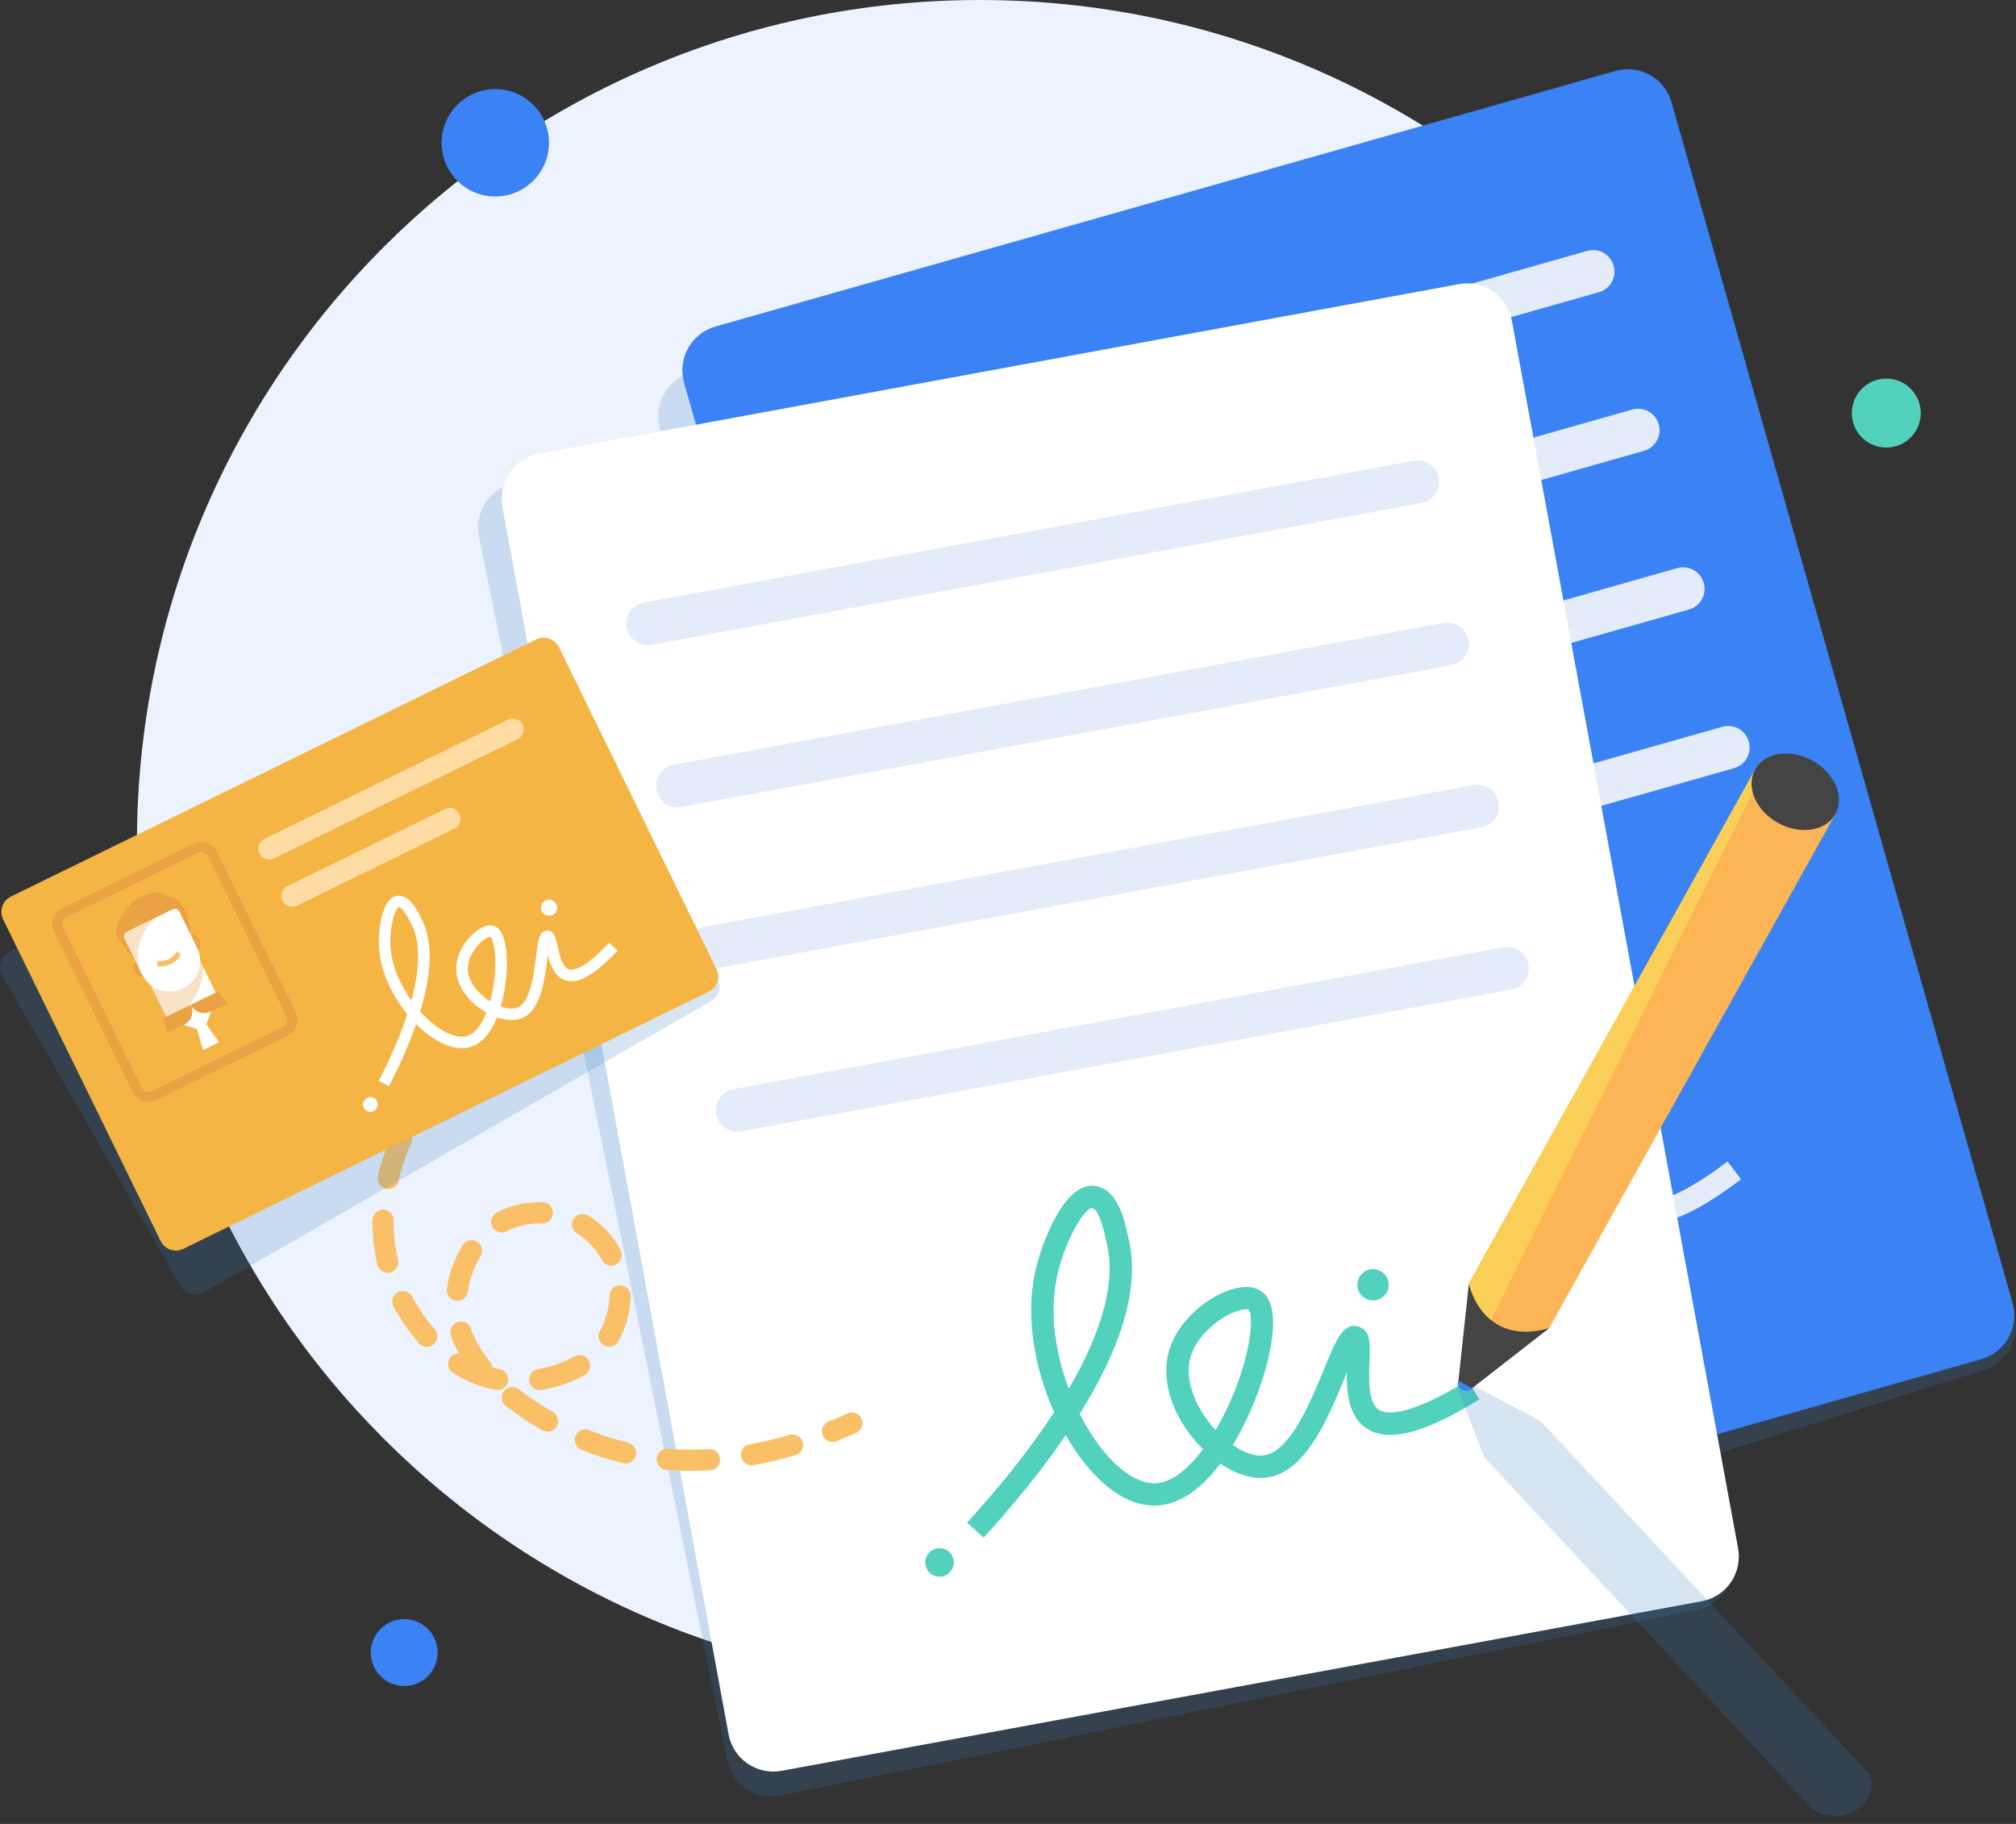 <svg width="147" height="133" viewBox="0 0 147 133" fill="none" xmlns="http://www.w3.org/2000/svg">
<rect x="0" y="0" width="147" height="133" fill="#333333" stroke="none"/>
<g clip-path="url(#clip0_965_1061)">
<path d="M71.445 122.917C105.388 122.917 132.904 95.401 132.904 61.459C132.904 27.516 105.388 0 71.445 0C37.502 0 9.986 27.516 9.986 61.459C9.986 95.401 37.502 122.917 71.445 122.917Z" fill="#ECF3FE"/>
<path opacity="0.2" d="M146.846 95.743L119.546 8.9C119.282 8.062 118.697 7.363 117.918 6.956C117.139 6.55 116.231 6.47 115.393 6.733L50.314 27.19C49.477 27.454 48.778 28.04 48.371 28.818C47.965 29.597 47.884 30.505 48.148 31.343L75.443 118.182C75.707 119.02 76.292 119.719 77.071 120.125C77.85 120.531 78.758 120.612 79.596 120.349L144.68 99.891C145.094 99.761 145.48 99.551 145.813 99.272C146.147 98.994 146.422 98.652 146.623 98.267C146.825 97.881 146.948 97.46 146.986 97.027C147.024 96.594 146.977 96.158 146.846 95.743V95.743Z" fill="#3A7EC1"/>
<path d="M144.472 99.111L78.845 117.749C78 117.988 77.094 117.883 76.326 117.455C75.559 117.027 74.993 116.311 74.752 115.466L49.88 27.904C49.641 27.058 49.747 26.152 50.175 25.385C50.603 24.618 51.318 24.052 52.163 23.811L117.79 5.173C118.635 4.934 119.541 5.04 120.308 5.468C121.076 5.896 121.642 6.611 121.882 7.456L146.754 95.019C146.993 95.864 146.887 96.77 146.459 97.537C146.031 98.304 145.317 98.87 144.472 99.111V99.111Z" fill="#3B82F4"/>
<path d="M116.583 21.307L61.671 36.908C61.473 36.965 61.266 36.981 61.061 36.958C60.856 36.934 60.658 36.87 60.479 36.769C60.299 36.669 60.141 36.534 60.013 36.372C59.886 36.211 59.791 36.026 59.735 35.827V35.827C59.679 35.629 59.662 35.422 59.686 35.217C59.71 35.013 59.774 34.815 59.874 34.635C59.974 34.455 60.109 34.297 60.271 34.17C60.433 34.042 60.618 33.947 60.816 33.892L115.729 18.296C115.927 18.239 116.134 18.223 116.339 18.246C116.543 18.27 116.741 18.334 116.921 18.434C117.101 18.535 117.259 18.67 117.386 18.831C117.514 18.993 117.609 19.178 117.664 19.377V19.377C117.72 19.574 117.737 19.781 117.713 19.985C117.689 20.189 117.625 20.387 117.525 20.566C117.424 20.746 117.289 20.903 117.128 21.03C116.966 21.158 116.781 21.252 116.583 21.307V21.307Z" fill="#E4ECF9"/>
<path d="M119.866 32.877L64.959 48.478C64.761 48.534 64.553 48.551 64.349 48.527C64.144 48.503 63.946 48.439 63.767 48.339C63.587 48.238 63.428 48.103 63.301 47.942C63.173 47.78 63.079 47.595 63.023 47.397V47.397C62.967 47.199 62.95 46.991 62.974 46.787C62.998 46.582 63.061 46.384 63.162 46.205C63.262 46.025 63.397 45.867 63.559 45.739C63.721 45.611 63.906 45.517 64.104 45.461L119.017 29.865C119.215 29.809 119.422 29.792 119.627 29.816C119.831 29.84 120.029 29.904 120.209 30.004C120.389 30.104 120.547 30.239 120.674 30.401C120.802 30.562 120.896 30.748 120.952 30.946V30.946C121.063 31.346 121.012 31.774 120.808 32.136C120.604 32.497 120.266 32.764 119.866 32.877Z" fill="#E4ECF9"/>
<path d="M123.155 44.445L68.242 60.041C68.044 60.097 67.837 60.114 67.632 60.09C67.428 60.066 67.23 60.002 67.05 59.902C66.87 59.801 66.712 59.666 66.585 59.505C66.457 59.343 66.363 59.158 66.307 58.96V58.96C66.25 58.762 66.234 58.554 66.257 58.35C66.281 58.145 66.345 57.947 66.445 57.767C66.546 57.588 66.681 57.429 66.843 57.302C67.004 57.174 67.189 57.08 67.388 57.024L122.295 41.428C122.493 41.372 122.701 41.355 122.905 41.379C123.11 41.403 123.308 41.467 123.487 41.567C123.667 41.667 123.825 41.802 123.953 41.964C124.081 42.126 124.175 42.311 124.231 42.509V42.509C124.288 42.707 124.306 42.914 124.283 43.118C124.26 43.323 124.197 43.521 124.097 43.701C123.997 43.881 123.862 44.039 123.7 44.167C123.539 44.295 123.353 44.389 123.155 44.445V44.445Z" fill="#E4ECF9"/>
<path d="M126.439 56.014L71.526 71.609C71.328 71.666 71.121 71.683 70.916 71.659C70.712 71.635 70.514 71.571 70.334 71.471C70.154 71.37 69.996 71.235 69.868 71.074C69.741 70.912 69.646 70.727 69.59 70.528V70.528C69.534 70.33 69.517 70.123 69.541 69.919C69.565 69.714 69.629 69.516 69.729 69.336C69.83 69.157 69.965 68.998 70.126 68.871C70.288 68.743 70.473 68.649 70.671 68.593L125.584 52.997C125.782 52.941 125.989 52.924 126.194 52.947C126.398 52.971 126.596 53.035 126.776 53.136C126.956 53.236 127.114 53.371 127.242 53.533C127.369 53.694 127.464 53.88 127.52 54.078V54.078C127.576 54.276 127.593 54.483 127.569 54.688C127.545 54.892 127.481 55.09 127.381 55.27C127.28 55.45 127.145 55.608 126.984 55.736C126.822 55.863 126.637 55.958 126.439 56.014V56.014Z" fill="#E4ECF9"/>
<path d="M112.54 92.977C112.377 93.042 112.209 93.095 112.037 93.133C111.017 93.359 109.795 93.103 108.588 92.439C107.497 94.224 106.08 95.632 104.32 95.908C102.681 96.169 100.876 95.405 99.096 93.706C98.381 93.014 97.734 92.255 97.165 91.439C95.597 94.274 93.721 97.024 91.911 99.438L90.609 98.457C92.912 95.39 94.772 92.504 96.17 89.85C94.511 86.919 93.435 83.273 93.822 79.829C94.058 77.713 95.325 73.087 97.527 73.138C99.257 73.173 99.971 75.435 100.313 76.526C100.343 76.627 100.373 76.717 100.398 76.793C101.65 80.508 100.343 85.194 98.04 89.789C98.714 90.865 99.468 91.8 100.227 92.525C101.605 93.842 102.967 94.47 104.068 94.294C105.225 94.108 106.316 93.007 107.231 91.504C107.025 91.333 106.824 91.157 106.623 90.961C104.642 89.045 103.691 86.667 104.084 84.591C104.501 82.384 106.421 80.483 108.106 79.744C109.046 79.337 109.85 79.307 110.434 79.674C111.917 80.599 111.504 83.862 111.127 85.722C110.821 87.22 110.237 89.191 109.368 91.006C110.222 91.479 111.052 91.685 111.68 91.544C113.556 91.122 114.707 87.351 115.466 84.857C116.155 82.59 116.537 81.338 117.653 81.534C118.594 81.7 118.649 82.756 118.714 83.977C118.775 85.139 118.87 86.898 119.659 87.396C120.107 87.678 121.625 87.984 125.969 84.696L126.955 85.993C123.058 88.945 120.464 89.83 118.795 88.774C117.558 87.995 117.261 86.386 117.151 84.953C117.11 85.083 117.07 85.209 117.035 85.33C116.16 88.171 114.999 91.992 112.54 92.977ZM108.87 81.192C108.729 81.25 108.591 81.315 108.458 81.388C107.321 82.001 105.974 83.364 105.682 84.897C105.34 86.707 106.527 88.613 107.754 89.799L108.01 90.041C108.468 89.054 108.846 88.031 109.141 86.984C110.097 83.62 109.926 81.368 109.564 81.056C109.529 81.036 109.297 81.021 108.87 81.192V81.192ZM97.447 74.777C96.874 75.008 95.728 77.446 95.441 80.01C95.139 82.695 95.873 85.581 97.07 88.04C99.116 83.63 99.745 79.96 98.855 77.311C98.825 77.225 98.794 77.125 98.759 77.009C98.176 75.159 97.754 74.767 97.497 74.762C97.477 74.767 97.462 74.772 97.447 74.777Z" fill="#E4ECF9"/>
<path d="M119.237 79.221C119.689 78.782 119.699 78.059 119.26 77.607C118.82 77.155 118.098 77.145 117.646 77.584C117.194 78.024 117.184 78.746 117.623 79.198C118.062 79.65 118.785 79.66 119.237 79.221Z" fill="#E4ECF9"/>
<path d="M89.784 102.068C90.077 101.573 89.913 100.934 89.418 100.642C88.923 100.349 88.285 100.513 87.992 101.008C87.7 101.503 87.864 102.141 88.359 102.434C88.854 102.727 89.492 102.563 89.784 102.068Z" fill="#E4ECF9"/>
<path opacity="0.2" d="M126.378 113.46L108.283 24.249C108.197 23.822 108.027 23.417 107.784 23.056C107.541 22.695 107.229 22.385 106.866 22.145C106.504 21.904 106.097 21.738 105.67 21.654C105.243 21.571 104.803 21.573 104.377 21.66L37.518 35.219C37.092 35.306 36.686 35.475 36.325 35.718C35.964 35.962 35.655 36.273 35.414 36.636C35.174 36.999 35.007 37.406 34.924 37.833C34.841 38.26 34.842 38.699 34.929 39.126L53.019 128.337C53.105 128.764 53.275 129.169 53.518 129.53C53.761 129.891 54.073 130.201 54.435 130.441C54.798 130.682 55.205 130.849 55.632 130.932C56.059 131.015 56.499 131.013 56.925 130.927L123.784 117.367C124.211 117.281 124.617 117.112 124.978 116.869C125.34 116.626 125.65 116.315 125.891 115.952C126.132 115.589 126.299 115.182 126.383 114.755C126.466 114.327 126.465 113.887 126.378 113.46V113.46Z" fill="#3A7EC1"/>
<path d="M124.076 116.764L56.986 129.127C56.122 129.286 55.229 129.095 54.505 128.596C53.781 128.098 53.285 127.332 53.125 126.467L36.629 36.944C36.47 36.079 36.661 35.187 37.16 34.462C37.658 33.738 38.424 33.242 39.289 33.082L106.379 20.719C107.243 20.56 108.136 20.751 108.86 21.25C109.584 21.748 110.08 22.514 110.24 23.379L126.736 112.902C126.895 113.767 126.704 114.66 126.205 115.384C125.706 116.108 124.941 116.604 124.076 116.764Z" fill="white"/>
<path d="M103.658 36.677L47.519 47.019C47.11 47.094 46.689 47.003 46.346 46.768C46.004 46.532 45.77 46.17 45.694 45.762C45.619 45.353 45.709 44.932 45.945 44.59C46.181 44.248 46.542 44.013 46.951 43.937L103.09 33.595C103.499 33.52 103.92 33.611 104.263 33.846C104.605 34.082 104.839 34.444 104.915 34.852C104.99 35.261 104.9 35.682 104.664 36.024C104.428 36.366 104.067 36.601 103.658 36.677Z" fill="#E4ECF9"/>
<path d="M105.835 48.503L49.696 58.845C49.287 58.919 48.865 58.829 48.523 58.593C48.181 58.358 47.946 57.996 47.87 57.588C47.796 57.179 47.886 56.758 48.122 56.415C48.357 56.073 48.719 55.839 49.127 55.763L105.267 45.421C105.675 45.346 106.097 45.436 106.439 45.672C106.781 45.907 107.016 46.269 107.092 46.678V46.678C107.13 46.88 107.128 47.088 107.085 47.289C107.042 47.491 106.96 47.682 106.843 47.852C106.726 48.021 106.577 48.166 106.404 48.278C106.231 48.39 106.038 48.466 105.835 48.503V48.503Z" fill="#E4ECF9"/>
<path d="M108.016 60.328L51.877 70.67C51.468 70.745 51.047 70.654 50.704 70.419C50.362 70.183 50.127 69.821 50.052 69.413V69.413C49.977 69.004 50.067 68.583 50.303 68.241C50.538 67.898 50.9 67.664 51.309 67.588L107.448 57.246C107.857 57.171 108.278 57.261 108.62 57.497C108.963 57.733 109.197 58.094 109.273 58.503V58.503C109.31 58.705 109.308 58.913 109.265 59.114C109.222 59.316 109.14 59.506 109.023 59.676C108.906 59.845 108.757 59.99 108.584 60.102C108.412 60.214 108.219 60.291 108.016 60.328V60.328Z" fill="#E4ECF9"/>
<path d="M110.193 72.158L54.054 82.5C53.645 82.575 53.224 82.484 52.881 82.249C52.539 82.013 52.304 81.651 52.229 81.243V81.243C52.154 80.834 52.244 80.413 52.48 80.071C52.715 79.728 53.077 79.494 53.486 79.418L109.625 69.076C110.034 69.001 110.455 69.091 110.797 69.327C111.14 69.563 111.374 69.924 111.45 70.333C111.488 70.535 111.486 70.743 111.443 70.945C111.4 71.146 111.318 71.337 111.201 71.507C111.085 71.677 110.935 71.822 110.762 71.933C110.589 72.045 110.396 72.121 110.193 72.158Z" fill="#E4ECF9"/>
<path d="M92.867 107.638C92.699 107.689 92.528 107.724 92.354 107.744C91.318 107.874 90.127 107.502 88.985 106.728C87.728 108.397 86.185 109.669 84.41 109.78C82.756 109.886 81.027 108.955 79.418 107.095C78.772 106.338 78.201 105.519 77.713 104.652C75.888 107.326 73.757 109.891 71.725 112.123L70.519 111.027C73.103 108.191 75.225 105.491 76.864 102.982C75.491 99.91 74.757 96.175 75.471 92.786C75.908 90.7 77.603 86.215 79.79 86.472C81.509 86.668 82.002 88.99 82.243 90.106C82.263 90.212 82.284 90.303 82.304 90.383C83.199 94.199 81.454 98.744 78.729 103.098C79.302 104.229 79.961 105.235 80.65 106.029C81.896 107.467 83.194 108.226 84.31 108.156C85.481 108.081 86.668 107.085 87.719 105.677C87.527 105.491 87.346 105.29 87.165 105.084C85.376 102.993 84.652 100.529 85.24 98.503C85.863 96.346 87.955 94.631 89.704 94.053C90.68 93.737 91.484 93.782 92.027 94.199C93.415 95.26 92.696 98.468 92.148 100.283C91.705 101.746 90.936 103.656 89.895 105.376C90.7 105.929 91.509 106.21 92.148 106.13C94.058 105.883 95.557 102.243 96.547 99.83C97.447 97.638 97.945 96.431 99.036 96.728C99.956 96.979 99.911 98.035 99.86 99.262C99.81 100.423 99.74 102.183 100.479 102.756C100.901 103.083 102.379 103.525 107.015 100.66L107.87 102.047C103.712 104.616 101.047 105.255 99.483 104.043C98.327 103.148 98.181 101.519 98.206 100.087C98.156 100.212 98.106 100.333 98.055 100.454C96.924 103.199 95.406 106.894 92.867 107.638ZM90.328 95.562C90.182 95.603 90.039 95.656 89.9 95.717C88.714 96.225 87.241 97.452 86.808 98.95C86.301 100.72 87.301 102.731 88.407 104.023C88.483 104.114 88.563 104.199 88.644 104.285C89.191 103.344 89.665 102.362 90.061 101.348C91.328 98.091 91.374 95.833 91.042 95.486C90.996 95.471 90.765 95.436 90.328 95.562ZM79.558 88.1C78.965 88.276 77.598 90.594 77.065 93.123C76.512 95.768 76.969 98.709 77.93 101.268C80.383 97.07 81.358 93.475 80.72 90.755C80.7 90.67 80.68 90.564 80.654 90.448C80.252 88.553 79.865 88.121 79.609 88.09C79.592 88.091 79.575 88.094 79.558 88.1V88.1Z" fill="#52D1BD"/>
<path d="M101.258 93.723C101.279 93.093 100.786 92.565 100.156 92.543C99.526 92.522 98.998 93.015 98.976 93.645C98.955 94.275 99.448 94.803 100.078 94.825C100.708 94.846 101.236 94.353 101.258 93.723Z" fill="#52D1BD"/>
<path d="M69.48 114.307C69.688 113.772 69.422 113.169 68.887 112.961C68.351 112.753 67.748 113.018 67.54 113.554C67.332 114.09 67.597 114.693 68.133 114.901C68.669 115.109 69.272 114.843 69.48 114.307Z" fill="#52D1BD"/>
<path opacity="0.2" d="M131.938 131.706L131.948 131.716C132.737 132.566 134.296 132.661 135.427 131.927C136.558 131.193 136.83 129.911 136.04 129.061L136.03 129.051L112.33 103.616L107 100.826C106.865 100.68 106.603 100.665 106.412 100.791C106.221 100.916 106.176 101.133 106.307 101.278L108.237 106.276L131.938 131.706Z" fill="#3A7EC1"/>
<path d="M107.333 101.233C107.218 101.444 106.896 101.494 106.624 101.338C106.353 101.187 106.222 100.891 106.343 100.679C106.463 100.468 106.78 100.418 107.052 100.574C107.323 100.73 107.454 101.021 107.333 101.233Z" fill="#3B82F4"/>
<path d="M112.96 96.849L107.334 101.233L106.344 100.68L107.108 93.591L112.96 96.849Z" fill="#444444"/>
<path d="M133.828 59.372L112.958 96.848C110.947 97.421 109.6 96.974 108.71 96.25C107.438 95.204 107.106 93.59 107.106 93.59L127.976 56.114L133.828 59.372Z" fill="#FCB556"/>
<path d="M108.71 96.25C107.438 95.204 107.106 93.59 107.106 93.59L127.976 56.114L128.479 56.395C123.924 65.496 111.857 89.89 108.71 96.25Z" fill="#F9CF58"/>
<path d="M133.828 59.364C134.525 58.112 133.78 56.368 132.164 55.468C130.549 54.569 128.674 54.854 127.977 56.106C127.28 57.358 128.025 59.102 129.64 60.002C131.256 60.901 133.131 60.616 133.828 59.364Z" fill="#444444"/>
<path d="M30.787 81.102C30.647 81.103 30.51 81.065 30.389 80.993C30.269 80.921 30.171 80.818 30.104 80.695C30.038 80.571 30.007 80.432 30.014 80.292C30.021 80.152 30.066 80.017 30.144 79.9C30.44 79.463 30.757 79.026 31.094 78.608C31.222 78.448 31.408 78.346 31.612 78.323C31.816 78.3 32.02 78.36 32.18 78.488C32.34 78.616 32.443 78.802 32.465 79.006C32.488 79.209 32.429 79.414 32.301 79.574C31.994 79.961 31.697 80.363 31.426 80.765C31.355 80.869 31.26 80.955 31.149 81.013C31.037 81.072 30.913 81.103 30.787 81.102V81.102Z" fill="#F9C067"/>
<path d="M50.38 107.251C49.782 107.251 49.178 107.226 48.595 107.181C48.391 107.165 48.202 107.068 48.069 106.913C47.937 106.757 47.871 106.555 47.887 106.351C47.903 106.148 47.999 105.958 48.155 105.825C48.31 105.692 48.512 105.627 48.716 105.642C49.259 105.683 49.822 105.708 50.38 105.708C50.812 105.708 51.25 105.693 51.692 105.668C51.793 105.662 51.894 105.676 51.99 105.709C52.086 105.742 52.174 105.794 52.249 105.861C52.325 105.928 52.386 106.01 52.431 106.101C52.475 106.192 52.501 106.29 52.507 106.392C52.513 106.493 52.498 106.594 52.465 106.689C52.432 106.785 52.38 106.873 52.313 106.949C52.246 107.024 52.165 107.086 52.074 107.13C51.982 107.174 51.884 107.2 51.783 107.206C51.315 107.236 50.842 107.251 50.38 107.251ZM54.794 106.849C54.601 106.849 54.416 106.776 54.273 106.646C54.131 106.515 54.043 106.336 54.026 106.144C54.009 105.952 54.065 105.761 54.182 105.607C54.299 105.454 54.469 105.35 54.658 105.316C55.644 105.139 56.618 104.911 57.58 104.632C57.776 104.575 57.987 104.599 58.166 104.698C58.346 104.797 58.478 104.963 58.535 105.16C58.591 105.356 58.568 105.568 58.469 105.747C58.37 105.926 58.203 106.058 58.007 106.115C56.995 106.408 55.967 106.648 54.93 106.834C54.885 106.844 54.84 106.849 54.794 106.849V106.849ZM45.614 106.713C45.554 106.714 45.495 106.707 45.438 106.693C44.395 106.449 43.375 106.121 42.386 105.713C42.197 105.634 42.047 105.483 41.969 105.294C41.892 105.104 41.892 104.892 41.971 104.703C42.049 104.514 42.199 104.364 42.388 104.286C42.577 104.207 42.79 104.207 42.979 104.285C43.89 104.662 44.83 104.964 45.789 105.19C45.973 105.234 46.135 105.343 46.243 105.498C46.351 105.653 46.399 105.842 46.377 106.03C46.356 106.217 46.266 106.39 46.125 106.516C45.984 106.642 45.803 106.712 45.614 106.713V106.713ZM39.922 104.395C39.788 104.394 39.657 104.36 39.54 104.295C38.613 103.769 37.726 103.175 36.886 102.52C36.805 102.458 36.738 102.381 36.687 102.292C36.637 102.204 36.605 102.107 36.592 102.006C36.579 101.905 36.587 101.803 36.614 101.705C36.641 101.607 36.687 101.516 36.75 101.436C36.813 101.356 36.891 101.289 36.979 101.239C37.068 101.189 37.166 101.158 37.267 101.146C37.367 101.134 37.47 101.142 37.567 101.17C37.665 101.198 37.756 101.245 37.836 101.308C38.62 101.916 39.447 102.467 40.309 102.958C40.486 103.059 40.616 103.227 40.669 103.424C40.723 103.621 40.697 103.831 40.596 104.008C40.527 104.126 40.428 104.223 40.31 104.291C40.192 104.359 40.058 104.395 39.922 104.395V104.395ZM36.292 101.364C36.245 101.364 36.198 101.359 36.151 101.349C35.042 101.141 33.984 100.721 33.034 100.112C32.948 100.058 32.874 99.987 32.816 99.904C32.757 99.822 32.715 99.728 32.693 99.629C32.67 99.53 32.668 99.427 32.685 99.328C32.702 99.228 32.739 99.132 32.793 99.046C32.864 98.933 32.962 98.841 33.08 98.778C33.197 98.716 33.329 98.685 33.462 98.689C33.229 98.268 33.034 97.827 32.878 97.372C32.815 97.179 32.83 96.969 32.921 96.787C33.012 96.605 33.17 96.467 33.363 96.402C33.555 96.337 33.766 96.351 33.948 96.44C34.13 96.529 34.27 96.687 34.336 96.879C34.608 97.689 35.081 98.503 35.729 99.292C35.828 99.412 35.888 99.56 35.9 99.715C36.076 99.76 36.247 99.8 36.423 99.83C36.523 99.848 36.618 99.886 36.703 99.941C36.789 99.996 36.862 100.068 36.92 100.151C36.977 100.235 37.017 100.329 37.038 100.429C37.059 100.528 37.06 100.631 37.041 100.73C37.011 100.907 36.92 101.068 36.783 101.184C36.646 101.3 36.472 101.364 36.292 101.364V101.364ZM39.354 101.364C39.16 101.363 38.974 101.29 38.832 101.158C38.69 101.026 38.603 100.846 38.588 100.653C38.572 100.46 38.63 100.268 38.75 100.115C38.87 99.963 39.042 99.861 39.233 99.83C40.209 99.669 41.119 99.353 41.863 98.915C42.04 98.812 42.25 98.783 42.448 98.835C42.646 98.887 42.815 99.015 42.919 99.192C43.022 99.368 43.051 99.579 42.999 99.777C42.947 99.975 42.819 100.144 42.642 100.248C41.722 100.786 40.661 101.158 39.485 101.354C39.441 101.36 39.398 101.363 39.354 101.364V101.364ZM31.129 98.216C31.018 98.216 30.909 98.192 30.808 98.146C30.708 98.1 30.618 98.034 30.546 97.95C29.837 97.127 29.217 96.232 28.695 95.28C28.647 95.192 28.616 95.094 28.605 94.993C28.595 94.893 28.604 94.791 28.632 94.694C28.69 94.498 28.823 94.332 29.002 94.234C29.181 94.136 29.392 94.114 29.588 94.171C29.785 94.229 29.95 94.362 30.048 94.541C30.511 95.397 31.065 96.199 31.702 96.934C31.769 97.01 31.82 97.099 31.852 97.195C31.884 97.291 31.898 97.392 31.89 97.493C31.884 97.594 31.857 97.693 31.811 97.783C31.766 97.874 31.703 97.954 31.627 98.02C31.492 98.148 31.314 98.218 31.129 98.216V98.216ZM44.412 98.206C44.278 98.205 44.147 98.171 44.03 98.106C43.942 98.056 43.865 97.989 43.803 97.909C43.74 97.829 43.695 97.738 43.668 97.64C43.642 97.542 43.634 97.44 43.647 97.34C43.66 97.24 43.693 97.143 43.743 97.055C43.804 96.95 43.859 96.839 43.914 96.728C44.243 96.018 44.425 95.248 44.447 94.466C44.45 94.365 44.474 94.265 44.515 94.173C44.557 94.081 44.617 93.998 44.69 93.929C44.764 93.86 44.851 93.806 44.945 93.771C45.04 93.735 45.141 93.718 45.242 93.722C45.343 93.725 45.442 93.748 45.534 93.79C45.626 93.832 45.709 93.891 45.778 93.965C45.847 94.038 45.901 94.125 45.937 94.22C45.972 94.314 45.989 94.415 45.986 94.516C45.959 95.51 45.726 96.487 45.302 97.387C45.231 97.533 45.156 97.678 45.081 97.814C45.014 97.933 44.917 98.032 44.8 98.101C44.682 98.17 44.548 98.206 44.412 98.206V98.206ZM33.346 94.858C33.307 94.857 33.269 94.853 33.23 94.848C33.13 94.834 33.033 94.8 32.946 94.748C32.859 94.696 32.783 94.627 32.723 94.546C32.663 94.465 32.619 94.372 32.595 94.274C32.571 94.175 32.566 94.073 32.582 93.973C32.743 92.848 33.133 91.769 33.728 90.801C33.835 90.627 34.008 90.502 34.206 90.455C34.305 90.432 34.407 90.428 34.507 90.444C34.607 90.46 34.703 90.496 34.789 90.549C34.875 90.602 34.95 90.672 35.009 90.754C35.069 90.836 35.111 90.929 35.134 91.028C35.158 91.126 35.161 91.228 35.145 91.328C35.129 91.428 35.093 91.524 35.04 91.61C34.56 92.4 34.244 93.279 34.11 94.194C34.084 94.378 33.992 94.547 33.852 94.669C33.712 94.79 33.532 94.858 33.346 94.858V94.858ZM28.268 92.812C28.095 92.811 27.926 92.753 27.791 92.645C27.654 92.537 27.559 92.387 27.519 92.218C27.28 91.209 27.16 90.174 27.162 89.136V88.975C27.164 88.773 27.246 88.579 27.39 88.436C27.534 88.292 27.728 88.212 27.931 88.211H27.941C28.043 88.212 28.143 88.233 28.236 88.273C28.329 88.312 28.414 88.37 28.485 88.442C28.556 88.515 28.612 88.6 28.65 88.695C28.688 88.789 28.707 88.889 28.705 88.991V89.131C28.703 90.049 28.809 90.964 29.022 91.856C29.07 92.055 29.037 92.264 28.93 92.439C28.824 92.613 28.652 92.738 28.454 92.787C28.394 92.804 28.331 92.813 28.268 92.812V92.812ZM44.568 92.289C44.426 92.289 44.288 92.25 44.167 92.176C44.047 92.103 43.949 91.997 43.884 91.871C43.681 91.481 43.426 91.121 43.125 90.801C42.818 90.473 42.468 90.189 42.084 89.956C41.997 89.903 41.922 89.834 41.861 89.753C41.801 89.671 41.758 89.578 41.734 89.48C41.709 89.381 41.705 89.279 41.72 89.178C41.735 89.078 41.77 88.982 41.823 88.895C41.875 88.808 41.944 88.733 42.026 88.672C42.108 88.612 42.2 88.569 42.299 88.545C42.398 88.52 42.5 88.516 42.6 88.531C42.7 88.546 42.797 88.581 42.883 88.634C43.385 88.94 43.843 89.312 44.246 89.74C44.645 90.164 44.983 90.641 45.252 91.157C45.346 91.339 45.364 91.55 45.303 91.745C45.242 91.941 45.106 92.103 44.925 92.198C44.815 92.256 44.692 92.287 44.568 92.289V92.289ZM36.584 89.876C36.411 89.876 36.244 89.819 36.107 89.714C35.971 89.608 35.874 89.46 35.832 89.293C35.79 89.125 35.805 88.949 35.874 88.791C35.944 88.633 36.065 88.504 36.217 88.422C36.388 88.332 36.569 88.246 36.75 88.171C37.647 87.803 38.612 87.632 39.58 87.668C39.784 87.677 39.977 87.765 40.116 87.915C40.255 88.065 40.328 88.263 40.321 88.468C40.314 88.672 40.226 88.865 40.077 89.004C39.928 89.144 39.729 89.218 39.525 89.212C38.777 89.185 38.032 89.317 37.338 89.599C37.202 89.654 37.069 89.718 36.941 89.79C36.83 89.846 36.708 89.875 36.584 89.876V89.876ZM28.308 86.708C28.249 86.709 28.19 86.702 28.132 86.688C28.034 86.665 27.94 86.623 27.858 86.564C27.775 86.506 27.705 86.431 27.651 86.345C27.598 86.259 27.561 86.164 27.545 86.064C27.528 85.964 27.531 85.862 27.554 85.763C27.803 84.714 28.148 83.691 28.585 82.706C28.626 82.613 28.685 82.529 28.759 82.46C28.832 82.39 28.919 82.335 29.014 82.299C29.109 82.262 29.21 82.245 29.311 82.247C29.413 82.25 29.513 82.272 29.605 82.314C29.698 82.355 29.782 82.414 29.852 82.488C29.922 82.561 29.976 82.648 30.013 82.743C30.049 82.838 30.067 82.939 30.064 83.04C30.061 83.142 30.039 83.242 29.997 83.334C29.596 84.227 29.281 85.157 29.057 86.11C29.019 86.28 28.924 86.431 28.788 86.54C28.651 86.649 28.482 86.708 28.308 86.708V86.708Z" fill="#F9C067"/>
<path d="M60.703 105.149C60.523 105.15 60.349 105.087 60.211 104.973C60.072 104.859 59.978 104.7 59.944 104.524C59.91 104.347 59.938 104.165 60.025 104.007C60.111 103.85 60.249 103.727 60.416 103.661C60.884 103.475 61.336 103.279 61.799 103.068C61.891 103.026 61.991 103.002 62.092 102.999C62.193 102.996 62.294 103.012 62.388 103.047C62.483 103.083 62.57 103.137 62.644 103.206C62.718 103.275 62.778 103.358 62.82 103.45C62.861 103.542 62.885 103.641 62.888 103.743C62.892 103.844 62.875 103.945 62.84 104.039C62.804 104.134 62.751 104.221 62.682 104.295C62.613 104.369 62.53 104.429 62.438 104.47C61.95 104.692 61.477 104.898 60.984 105.094C60.895 105.13 60.799 105.148 60.703 105.149Z" fill="#F9C067"/>
<path opacity="0.2" d="M52.305 71.303L39.303 48.664C39.222 48.521 39.114 48.397 38.984 48.296C38.855 48.196 38.707 48.123 38.549 48.08C38.391 48.038 38.226 48.027 38.064 48.048C37.902 48.07 37.745 48.124 37.604 48.206L0.625 69.443C0.483 69.524 0.358 69.632 0.258 69.762C0.158 69.891 0.085 70.039 0.042 70.197C-0 70.355 -0.011 70.52 0.01 70.683C0.032 70.845 0.085 71.001 0.168 71.142L13.174 93.782C13.255 93.924 13.363 94.049 13.493 94.15C13.622 94.25 13.77 94.323 13.928 94.366C14.086 94.408 14.251 94.419 14.414 94.397C14.576 94.376 14.732 94.322 14.874 94.24L51.847 73.003C51.99 72.922 52.114 72.814 52.215 72.684C52.315 72.555 52.388 72.406 52.431 72.249C52.473 72.091 52.484 71.925 52.462 71.763C52.441 71.601 52.387 71.445 52.305 71.303Z" fill="#3A7EC1"/>
<path d="M51.67 72.313L13.374 91.062C13.227 91.133 13.068 91.175 12.904 91.186C12.741 91.195 12.578 91.173 12.423 91.12C12.268 91.067 12.126 90.984 12.004 90.875C11.881 90.767 11.781 90.635 11.71 90.489L0.227 67.039C0.155 66.892 0.113 66.733 0.103 66.57C0.093 66.406 0.115 66.243 0.168 66.088C0.221 65.934 0.305 65.791 0.413 65.669C0.521 65.546 0.653 65.447 0.8 65.375L39.096 46.627C39.243 46.555 39.402 46.513 39.565 46.503C39.729 46.493 39.892 46.515 40.047 46.568C40.201 46.621 40.344 46.705 40.466 46.813C40.589 46.921 40.688 47.053 40.76 47.2L52.243 70.654C52.315 70.801 52.357 70.96 52.367 71.123C52.377 71.285 52.354 71.448 52.301 71.603C52.248 71.757 52.165 71.899 52.056 72.021C51.948 72.143 51.817 72.242 51.67 72.313Z" fill="#F4B545"/>
<path d="M10.829 80.343C10.588 80.343 10.352 80.276 10.148 80.149C9.943 80.022 9.778 79.84 9.672 79.624L3.956 67.939C3.807 67.633 3.785 67.28 3.896 66.958C4.006 66.636 4.239 66.371 4.544 66.22L14.112 61.534C14.418 61.385 14.771 61.364 15.093 61.474C15.415 61.584 15.68 61.817 15.831 62.122L21.553 73.806C21.702 74.113 21.724 74.466 21.613 74.788C21.503 75.11 21.27 75.375 20.965 75.526L11.397 80.212C11.22 80.298 11.025 80.343 10.829 80.343ZM14.675 62.127C14.59 62.127 14.506 62.146 14.428 62.182L4.861 66.868C4.726 66.933 4.623 67.049 4.574 67.19C4.549 67.259 4.539 67.333 4.543 67.406C4.548 67.48 4.567 67.552 4.599 67.617L10.321 79.302C10.387 79.435 10.504 79.537 10.645 79.585C10.786 79.633 10.941 79.624 11.075 79.558L20.643 74.872C20.776 74.806 20.878 74.689 20.926 74.548C20.974 74.407 20.965 74.252 20.899 74.118L15.183 62.444C15.117 62.31 15.002 62.206 14.861 62.157C14.801 62.137 14.738 62.127 14.675 62.127Z" fill="#EAA244"/>
<path d="M37.744 53.897L19.976 62.595C19.787 62.687 19.57 62.7 19.371 62.632C19.172 62.564 19.009 62.421 18.915 62.233V62.233C18.823 62.044 18.81 61.827 18.878 61.628C18.946 61.429 19.089 61.265 19.277 61.172L37.045 52.474C37.234 52.382 37.451 52.369 37.65 52.437C37.849 52.505 38.013 52.648 38.106 52.836V52.836C38.198 53.025 38.212 53.242 38.144 53.441C38.076 53.64 37.932 53.804 37.744 53.897Z" fill="#FFDCA4"/>
<path d="M33.137 60.418L21.659 66.039C21.47 66.131 21.253 66.144 21.054 66.076C20.855 66.008 20.692 65.865 20.598 65.677V65.677C20.506 65.488 20.493 65.271 20.561 65.072C20.629 64.873 20.772 64.709 20.96 64.616L32.438 58.995C32.627 58.903 32.845 58.89 33.043 58.958C33.242 59.026 33.406 59.169 33.499 59.357C33.592 59.546 33.605 59.763 33.537 59.962C33.469 60.161 33.326 60.325 33.137 60.418Z" fill="#FFDCA4"/>
<path d="M13.691 68.231L10.084 70L12.482 74.889L16.088 73.12L13.691 68.231Z" fill="white"/>
<path d="M15.416 73.69L13.913 73.268L13.329 74.716L14.345 75.033L14.808 76.566L15.391 76.28L15.974 75.993L15.044 74.691L15.416 73.69Z" fill="white"/>
<path d="M10.867 71.052L10.656 71.157C10.502 71.232 10.325 71.243 10.162 71.188C10 71.132 9.867 71.014 9.791 70.861V70.861C9.716 70.707 9.705 70.529 9.761 70.367C9.816 70.205 9.934 70.071 10.088 69.996L10.299 69.89C10.453 69.815 10.631 69.804 10.793 69.86C10.955 69.915 11.088 70.033 11.164 70.187V70.187C11.238 70.341 11.249 70.518 11.193 70.68C11.138 70.842 11.021 70.975 10.867 71.052V71.052Z" fill="#EAA244"/>
<path d="M14.259 69.386L14.048 69.492C13.894 69.567 13.717 69.578 13.555 69.523C13.393 69.467 13.259 69.349 13.184 69.195C13.108 69.041 13.098 68.864 13.153 68.702C13.209 68.54 13.326 68.406 13.48 68.331L13.691 68.225C13.845 68.15 14.023 68.139 14.185 68.195C14.347 68.25 14.481 68.368 14.556 68.522V68.522C14.63 68.676 14.641 68.853 14.585 69.015C14.53 69.177 14.413 69.311 14.259 69.386V69.386Z" fill="#EAA244"/>
<path opacity="0.3" d="M14.184 69.236L14.817 70.534C14.822 71.343 14.566 73.233 12.253 74.425L10.579 71.006L14.184 69.236Z" fill="#EAA244"/>
<path d="M11.886 65.501C11.886 65.501 13.505 64.55 13.932 68.326L13.4 68.588L11.886 65.501Z" fill="#EAA244"/>
<path d="M12.616 66.431C12.616 66.431 12.586 64.656 10.776 65.194C8.966 65.732 8.252 67.843 8.558 68.346C8.865 68.849 10.017 70.247 10.017 70.247L12.616 66.431Z" fill="#EAA244"/>
<path d="M13.09 66.491L14.367 69.096C14.502 69.373 14.579 69.675 14.592 69.983C14.605 70.291 14.554 70.598 14.442 70.886C14.331 71.173 14.161 71.434 13.944 71.653C13.727 71.872 13.467 72.044 13.18 72.157C12.089 72.585 10.852 72.072 10.34 71.021L9.083 68.457C9.06 68.411 9.047 68.361 9.044 68.309C9.041 68.258 9.048 68.207 9.065 68.158C9.081 68.109 9.108 68.064 9.142 68.026C9.176 67.988 9.217 67.956 9.264 67.934L12.572 66.31C12.667 66.266 12.774 66.259 12.874 66.29C12.969 66.327 13.046 66.399 13.09 66.491Z" fill="white"/>
<path d="M13.416 74.726L12.214 75.314L11.918 74.249L13.914 73.268C13.977 73.396 14.014 73.536 14.024 73.679C14.033 73.822 14.014 73.965 13.968 74.1C13.921 74.236 13.849 74.361 13.754 74.468C13.659 74.576 13.544 74.663 13.416 74.726V74.726Z" fill="#EAA244"/>
<path d="M15.37 73.766L16.572 73.178L15.908 72.288L13.912 73.269C14.04 73.527 14.266 73.724 14.539 73.817C14.812 73.91 15.11 73.892 15.37 73.766Z" fill="#EAA244"/>
<path opacity="0.3" d="M11.496 66.838C10.742 67.436 9.686 68.673 10.164 70.664L9.083 68.457C9.06 68.411 9.047 68.36 9.044 68.309C9.041 68.258 9.048 68.206 9.065 68.158C9.081 68.109 9.108 68.064 9.142 68.026C9.176 67.987 9.217 67.956 9.264 67.934L11.496 66.838Z" fill="#EAA244"/>
<path d="M12.489 70.287C12.221 70.42 11.924 70.486 11.625 70.478C11.599 70.477 11.574 70.47 11.55 70.459C11.527 70.448 11.506 70.433 11.489 70.413C11.472 70.394 11.458 70.372 11.45 70.348C11.441 70.323 11.437 70.297 11.439 70.272C11.44 70.246 11.446 70.221 11.457 70.198C11.469 70.174 11.484 70.153 11.503 70.136C11.522 70.119 11.545 70.105 11.569 70.097C11.593 70.088 11.619 70.084 11.645 70.086C11.68 70.086 12.394 70.111 12.791 69.523C12.806 69.501 12.824 69.483 12.846 69.469C12.867 69.456 12.891 69.446 12.916 69.441C12.942 69.437 12.968 69.437 12.993 69.442C13.018 69.448 13.042 69.458 13.063 69.472C13.084 69.487 13.102 69.505 13.116 69.527C13.13 69.548 13.139 69.573 13.144 69.598C13.149 69.623 13.148 69.649 13.143 69.674C13.138 69.699 13.127 69.723 13.113 69.744C12.957 69.977 12.742 70.165 12.489 70.287V70.287Z" fill="#F9C067"/>
<path d="M38.299 74.119C38.221 74.165 38.141 74.205 38.057 74.239C37.56 74.445 36.916 74.42 36.242 74.184C35.84 75.184 35.242 76.024 34.372 76.321C33.563 76.597 32.577 76.366 31.521 75.657C31.098 75.367 30.704 75.037 30.345 74.672C29.797 76.25 29.078 77.814 28.364 79.202L27.615 78.82C28.52 77.06 29.214 75.426 29.696 73.958C28.6 72.61 27.73 70.85 27.63 69.061C27.57 67.965 27.811 65.501 28.932 65.33C29.817 65.199 30.375 66.29 30.642 66.813C30.667 66.864 30.692 66.909 30.707 66.944C31.667 68.729 31.411 71.223 30.637 73.762C31.036 74.216 31.49 74.62 31.989 74.963C32.803 75.511 33.553 75.712 34.101 75.531C34.674 75.335 35.131 74.682 35.468 73.837C35.347 73.767 35.232 73.696 35.111 73.616C33.935 72.816 33.246 71.685 33.266 70.594C33.286 69.433 34.101 68.302 34.895 67.779C35.337 67.487 35.745 67.407 36.072 67.537C36.906 67.879 36.981 69.573 36.951 70.554C36.919 71.515 36.772 72.468 36.514 73.395C36.992 73.561 37.429 73.596 37.741 73.47C38.661 73.093 38.917 71.072 39.088 69.739C39.244 68.523 39.329 67.854 39.913 67.859C40.405 67.859 40.526 68.392 40.662 69.01C40.792 69.599 40.994 70.484 41.441 70.669C41.692 70.775 42.492 70.8 44.417 68.744L45.031 69.317C43.306 71.157 42.059 71.831 41.119 71.444C40.42 71.152 40.134 70.363 39.948 69.644C39.938 69.714 39.933 69.78 39.923 69.845C39.727 71.358 39.465 73.41 38.299 74.119ZM35.408 68.442C35.352 68.478 35.287 68.523 35.217 68.578C34.694 68.99 34.126 69.8 34.111 70.604C34.096 71.554 34.865 72.424 35.589 72.917C35.639 72.952 35.689 72.982 35.74 73.017C35.886 72.475 35.991 71.922 36.051 71.363C36.247 69.569 35.961 68.437 35.75 68.311C35.73 68.306 35.609 68.322 35.408 68.442ZM29.038 66.175C28.766 66.341 28.394 67.683 28.47 69.01C28.55 70.403 29.174 71.806 29.998 72.952C30.657 70.529 30.657 68.608 29.973 67.336C29.953 67.296 29.928 67.246 29.897 67.19C29.44 66.3 29.189 66.135 29.058 66.155C29.054 66.164 29.047 66.171 29.038 66.175V66.175Z" fill="white"/>
<path d="M40.26 66.732C40.56 66.608 40.703 66.264 40.579 65.963C40.454 65.663 40.11 65.521 39.81 65.645C39.51 65.77 39.367 66.114 39.492 66.414C39.616 66.714 39.96 66.857 40.26 66.732Z" fill="white"/>
<path d="M27.197 81.041C27.474 80.936 27.614 80.626 27.509 80.348C27.404 80.07 27.093 79.93 26.816 80.035C26.538 80.14 26.398 80.451 26.503 80.729C26.608 81.006 26.919 81.146 27.197 81.041Z" fill="white"/>
<path d="M29.474 122.943C30.821 122.943 31.913 121.851 31.913 120.504C31.913 119.158 30.821 118.066 29.474 118.066C28.128 118.066 27.036 119.158 27.036 120.504C27.036 121.851 28.128 122.943 29.474 122.943Z" fill="#3B82F4"/>
<path d="M36.115 14.329C38.278 14.329 40.031 12.575 40.031 10.412C40.031 8.249 38.278 6.496 36.115 6.496C33.952 6.496 32.198 8.249 32.198 10.412C32.198 12.575 33.952 14.329 36.115 14.329Z" fill="#3B82F4"/>
<path d="M139.988 30.7C140.307 29.348 139.471 27.994 138.119 27.675C136.768 27.356 135.414 28.193 135.095 29.544C134.776 30.895 135.613 32.249 136.964 32.568C138.315 32.888 139.669 32.051 139.988 30.7Z" fill="#52D1BD"/>
</g>
<defs>
<clipPath id="clip0_965_1061">
<rect width="147" height="132.421" fill="white"/>
</clipPath>
</defs>
</svg>
